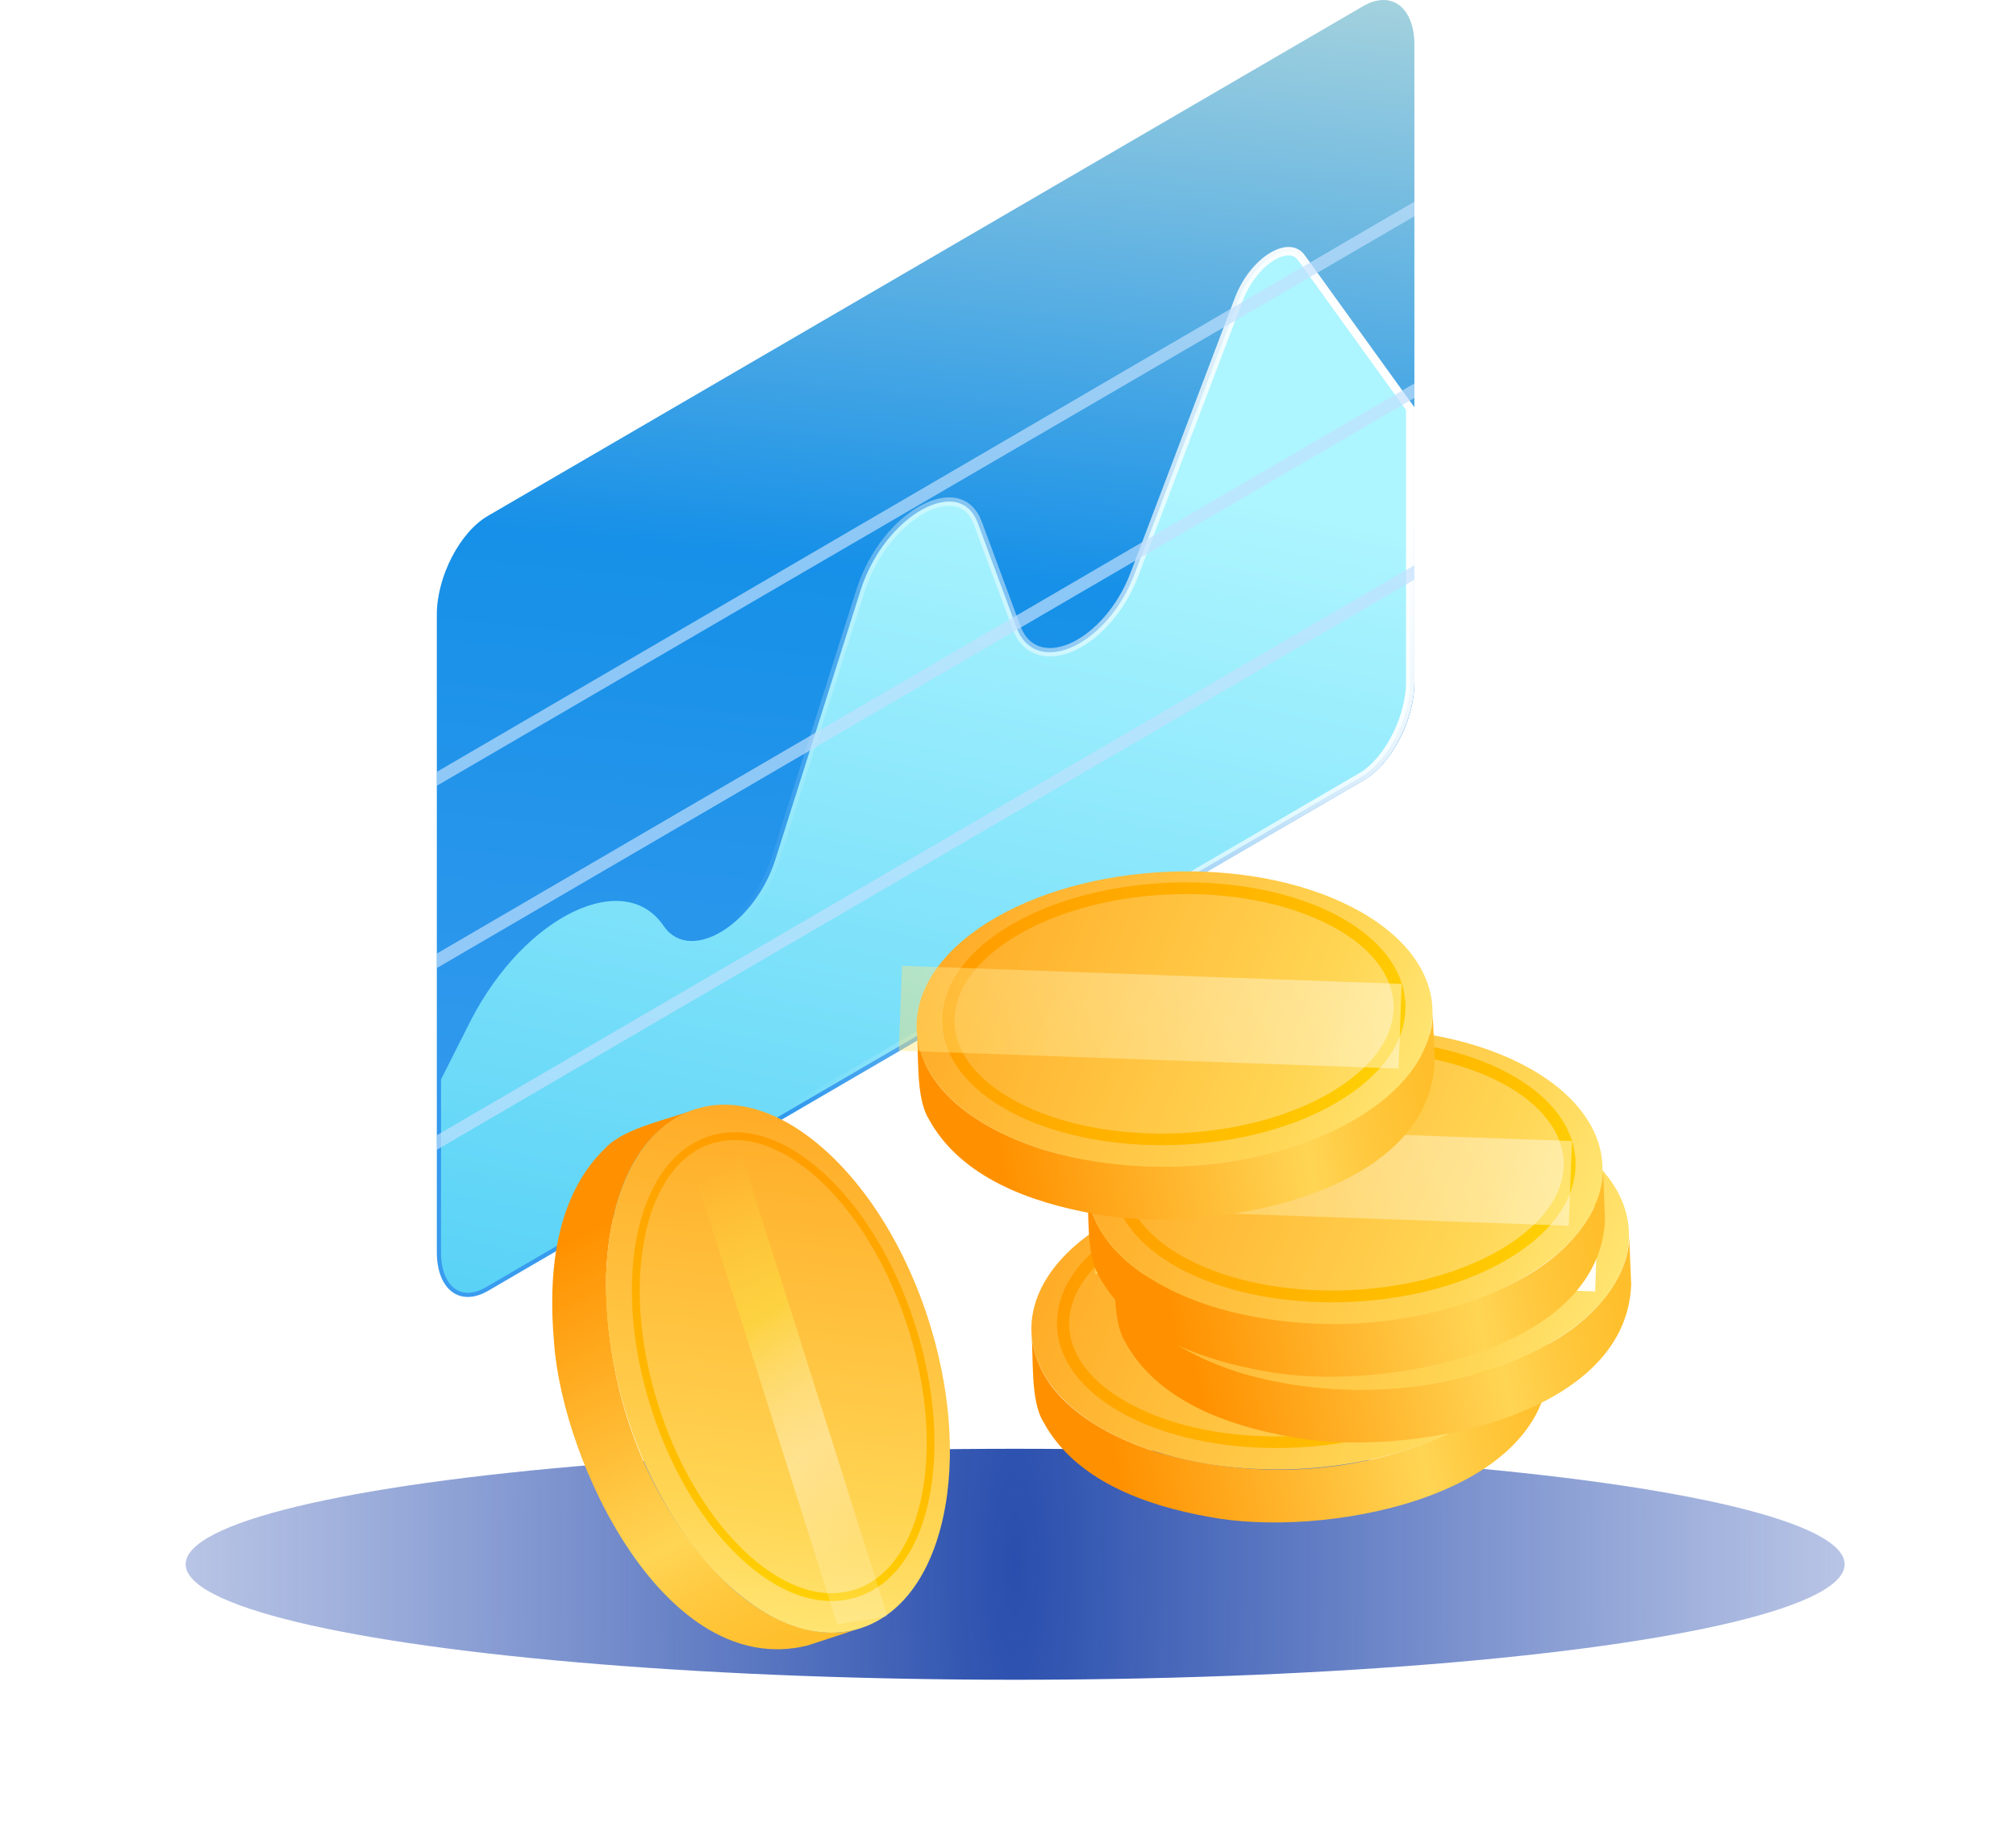 <svg width="96" height="88" viewBox="0 0 96 88" fill="none" xmlns="http://www.w3.org/2000/svg">
<g filter="url(#filter0_f_8983_185556)">
<ellipse cx="48.34" cy="74.5" rx="39.5" ry="5.5" fill="url(#paint0_radial_8983_185556)"/>
</g>
<path d="M64.915 37.175L23.238 61.479C21.896 62.253 20.801 61.424 20.801 59.626V29.267C20.801 27.47 21.896 25.341 23.238 24.567L64.915 0.29C66.257 -0.484 67.352 0.345 67.352 2.143V32.502C67.352 34.299 66.257 36.401 64.915 37.175Z" fill="url(#paint1_linear_8983_185556)"/>
<path d="M54.012 27.376L54.012 27.375L58.996 14.242C59.352 13.31 59.975 12.581 60.582 12.216C60.886 12.034 61.172 11.951 61.409 11.963C61.638 11.975 61.836 12.075 61.985 12.293L61.985 12.293L61.987 12.296L67.152 19.461V32.474C67.152 33.335 66.889 34.286 66.459 35.116C66.029 35.949 65.442 36.64 64.815 37.002L64.815 37.002L23.138 61.306C23.138 61.306 23.138 61.306 23.137 61.306C22.515 61.665 21.997 61.631 21.637 61.358C21.265 61.075 21.001 60.492 21.001 59.627V51.407L22.403 48.63C22.403 48.63 22.403 48.63 22.403 48.63C23.702 46.089 25.562 44.252 27.325 43.414C28.206 42.996 29.051 42.831 29.785 42.94C30.514 43.047 31.147 43.423 31.616 44.116L31.617 44.118C31.935 44.58 32.387 44.802 32.893 44.816C33.39 44.83 33.926 44.643 34.439 44.319C35.464 43.669 36.45 42.433 36.929 40.912L40.981 28.111C40.981 28.111 40.981 28.111 40.981 28.111C41.57 26.274 42.792 24.868 43.962 24.242C44.548 23.929 45.1 23.821 45.547 23.925C45.982 24.027 46.352 24.336 46.572 24.939L46.573 24.94L48.407 29.89L48.407 29.89C48.632 30.494 49.029 30.866 49.533 31.004C50.027 31.139 50.59 31.04 51.142 30.775C52.247 30.244 53.381 29.018 54.012 27.376Z" fill="url(#paint2_linear_8983_185556)" stroke="url(#paint3_linear_8983_185556)" stroke-width="0.4"/>
<path fill-rule="evenodd" clip-rule="evenodd" d="M20.801 37.423L67.352 10.299V9.607L20.801 36.76V37.423ZM67.352 18.953L20.801 46.105V45.414L67.352 18.262V18.953ZM67.352 27.607L20.801 54.759V54.068L67.352 26.916V27.607Z" fill="#C2E1FE" fill-opacity="0.68"/>
<g clip-path="url(#clip0_8983_185556)">
<path d="M70.061 67.695C65.645 70.205 60.093 70.59 55.237 69.208C52.519 68.371 49.314 66.585 49.113 63.473C49.228 64.639 49.047 66.688 49.686 67.723C51.202 70.515 54.551 71.7 57.536 72.236C62.878 73.279 73.552 71.427 73.781 64.977L73.677 62.457C73.8 64.272 72.417 66.331 70.061 67.695Z" fill="url(#paint4_linear_8983_185556)"/>
<path d="M52.966 68.297C48.035 65.768 47.806 61.33 52.461 58.387C57.116 55.434 64.89 55.096 69.822 57.616C74.754 60.145 74.983 64.583 70.328 67.526C65.672 70.478 57.898 70.817 52.966 68.297Z" fill="url(#paint5_linear_8983_185556)"/>
<path d="M60.778 68.964C58.155 68.964 55.569 68.438 53.576 67.375C51.515 66.275 50.361 64.752 50.333 63.088C50.304 61.348 51.487 59.693 53.671 58.434C57.964 55.951 64.908 55.773 69.144 58.029C71.204 59.129 72.358 60.652 72.387 62.317C72.416 64.056 71.233 65.711 69.048 66.971C66.768 68.297 63.745 68.964 60.778 68.964ZM53.852 66.886C57.935 69.068 64.622 68.889 68.762 66.491C70.756 65.335 71.843 63.859 71.824 62.336C71.796 60.888 70.756 59.533 68.886 58.537C64.803 56.355 58.117 56.534 53.977 58.932C51.983 60.088 50.895 61.565 50.914 63.088C50.934 64.536 51.983 65.89 53.852 66.886Z" fill="url(#paint6_linear_8983_185556)"/>
<path d="M73.956 63.886C69.539 66.396 63.987 66.782 59.132 65.4C56.413 64.563 53.208 62.776 53.008 59.664C53.122 60.83 52.941 62.88 53.58 63.914C55.097 66.707 58.445 67.891 61.431 68.427C66.773 69.471 77.447 67.619 77.676 61.169L77.571 58.649C77.695 60.463 76.312 62.523 73.956 63.886Z" fill="url(#paint7_linear_8983_185556)"/>
<path d="M56.861 64.488C51.929 61.959 51.7 57.521 56.355 54.578C61.01 51.626 68.785 51.287 73.716 53.807C78.648 56.327 78.877 60.774 74.222 63.717C69.567 66.67 61.793 67.008 56.861 64.488Z" fill="url(#paint8_linear_8983_185556)"/>
<path d="M64.672 65.156C62.049 65.156 59.464 64.629 57.47 63.567C55.41 62.467 54.256 60.943 54.227 59.279C54.199 57.54 55.381 55.885 57.566 54.625C61.858 52.143 68.803 51.964 73.038 54.221C75.099 55.321 76.253 56.844 76.281 58.508C76.31 60.248 75.127 61.902 72.943 63.162C70.663 64.488 67.639 65.156 64.672 65.156ZM65.846 53.196C62.984 53.196 60.065 53.844 57.871 55.114C55.877 56.27 54.79 57.746 54.809 59.27C54.838 60.718 55.877 62.072 57.747 63.068C61.83 65.25 68.517 65.071 72.657 62.673C74.65 61.517 75.738 60.041 75.719 58.517C75.69 57.069 74.65 55.715 72.781 54.719C70.863 53.703 68.374 53.196 65.846 53.196Z" fill="url(#paint9_linear_8983_185556)"/>
<path d="M75.96 61.508L52.16 60.653L52.313 56.61L76.103 57.475L75.96 61.508Z" fill="url(#paint10_linear_8983_185556)"/>
<path d="M72.71 60.755C68.293 63.266 62.741 63.651 57.886 62.269C55.167 61.432 51.962 59.645 51.762 56.533C51.876 57.699 51.695 59.749 52.334 60.783C53.851 63.576 57.199 64.76 60.185 65.296C65.527 66.34 76.201 64.488 76.43 58.038L76.325 55.518C76.439 57.333 75.056 59.392 72.71 60.755Z" fill="url(#paint11_linear_8983_185556)"/>
<path d="M55.603 61.357C50.671 58.828 50.443 54.39 55.097 51.447C59.753 48.495 67.527 48.156 72.459 50.676C77.39 53.205 77.619 57.643 72.964 60.586C68.309 63.539 60.535 63.877 55.603 61.357Z" fill="url(#paint12_linear_8983_185556)"/>
<path d="M63.419 62.025C60.795 62.025 58.21 61.498 56.217 60.436C54.156 59.336 53.002 57.812 52.973 56.148C52.944 54.409 54.127 52.754 56.312 51.494C60.605 49.012 67.549 48.833 71.784 51.09C73.845 52.19 74.999 53.713 75.028 55.377C75.056 57.117 73.873 58.772 71.689 60.032C69.409 61.357 66.395 62.025 63.419 62.025ZM64.592 50.065C61.73 50.065 58.811 50.714 56.617 51.983C54.623 53.139 53.536 54.616 53.555 56.139C53.584 57.587 54.623 58.941 56.493 59.937C60.576 62.119 67.263 61.94 71.403 59.542C73.396 58.386 74.484 56.91 74.465 55.387C74.436 53.939 73.396 52.585 71.527 51.588C69.609 50.573 67.12 50.065 64.592 50.065Z" fill="url(#paint13_linear_8983_185556)"/>
<path opacity="0.42" d="M74.702 58.377L50.902 57.522L51.055 53.479L74.855 54.344L74.702 58.377Z" fill="url(#paint14_linear_8983_185556)"/>
<path d="M64.6 53.263C60.184 55.773 54.632 56.159 49.776 54.777C47.058 53.94 43.853 52.153 43.652 49.041C43.767 50.207 43.586 52.257 44.225 53.291C45.741 56.084 49.09 57.268 52.075 57.804C57.417 58.848 68.092 56.996 68.32 50.545L68.216 48.026C68.34 49.85 66.956 51.909 64.6 53.263Z" fill="url(#paint15_linear_8983_185556)"/>
<path d="M47.505 53.874C42.564 51.344 42.344 46.907 46.999 43.954C51.654 41.011 59.429 40.663 64.361 43.193C69.292 45.722 69.521 50.16 64.866 53.103C60.211 56.055 52.437 56.394 47.505 53.874Z" fill="url(#paint16_linear_8983_185556)"/>
<path d="M55.317 54.54C52.694 54.54 50.109 54.014 48.115 52.951C46.054 51.851 44.9 50.328 44.872 48.664C44.843 46.924 46.026 45.27 48.21 44.01C52.503 41.527 59.447 41.349 63.683 43.605C65.743 44.705 66.897 46.229 66.926 47.893C66.955 49.632 65.772 51.287 63.587 52.547C61.307 53.873 58.284 54.54 55.317 54.54ZM56.49 42.58C53.629 42.58 50.709 43.229 48.516 44.499C46.522 45.655 45.434 47.131 45.453 48.654C45.473 50.112 46.522 51.456 48.392 52.462C52.474 54.644 59.161 54.465 63.301 52.068C65.295 50.911 66.382 49.435 66.363 47.912C66.335 46.464 65.295 45.11 63.425 44.113C61.498 43.088 59.018 42.58 56.49 42.58Z" fill="url(#paint17_linear_8983_185556)"/>
<path opacity="0.42" d="M66.601 50.893L42.801 50.038L42.953 45.995L66.744 46.86L66.601 50.893Z" fill="url(#paint18_linear_8983_185556)"/>
</g>
<g clip-path="url(#clip1_8983_185556)">
<path d="M34.58 75.388C30.746 71.626 28.795 66.087 28.864 60.747C28.965 57.733 29.917 53.955 33.083 52.84C31.907 53.297 29.741 53.706 28.847 54.658C26.389 57.011 26.101 60.763 26.385 63.961C26.799 69.701 31.706 80.019 38.446 78.372L41.016 77.529C39.16 78.198 36.649 77.384 34.58 75.388Z" fill="url(#paint19_linear_8983_185556)"/>
<path d="M29.166 58.166C30.395 52.405 34.919 50.879 39.267 54.757C43.618 58.629 46.153 66.445 44.924 72.206C43.695 77.967 39.171 79.493 34.824 75.616C30.476 71.738 27.937 63.927 29.166 58.166Z" fill="url(#paint20_linear_8983_185556)"/>
<path d="M42.648 74.846C42.111 75.446 41.475 75.867 40.75 76.081C39.005 76.607 37.002 75.895 35.114 74.07C31.371 70.448 29.255 63.494 30.398 58.554C30.951 56.18 32.17 54.596 33.837 54.092C35.582 53.567 37.584 54.279 39.472 56.104C43.216 59.726 45.332 66.68 44.189 71.62C43.883 72.965 43.353 74.059 42.648 74.846ZM30.586 58.596L30.768 58.634C29.645 63.458 31.714 70.26 35.374 73.799C37.16 75.524 39.029 76.209 40.644 75.726C42.181 75.265 43.307 73.775 43.827 71.54C44.946 66.72 42.873 59.913 39.213 56.375C37.427 54.649 35.558 53.965 33.943 54.448C32.406 54.908 31.279 56.399 30.759 58.634L30.586 58.596Z" fill="url(#paint21_linear_8983_185556)"/>
<path d="M42.262 76.978L39.872 77.362L32.555 54.223L34.944 53.832L42.262 76.978Z" fill="url(#paint22_linear_8983_185556)"/>
</g>
<defs>
<filter id="filter0_f_8983_185556" x="0.84" y="61" width="95" height="27" filterUnits="userSpaceOnUse" color-interpolation-filters="sRGB">
<feFlood flood-opacity="0" result="BackgroundImageFix"/>
<feBlend mode="normal" in="SourceGraphic" in2="BackgroundImageFix" result="shape"/>
<feGaussianBlur stdDeviation="4" result="effect1_foregroundBlur_8983_185556"/>
</filter>
<radialGradient id="paint0_radial_8983_185556" cx="0" cy="0" r="1" gradientUnits="userSpaceOnUse" gradientTransform="translate(48.34 74.5) rotate(-180) scale(65.14 243.545)">
<stop stop-color="#294EAD"/>
<stop offset="1" stop-color="#5D79C7" stop-opacity="0"/>
</radialGradient>
<linearGradient id="paint1_linear_8983_185556" x1="51.505" y1="-20.777" x2="41.73" y2="75.871" gradientUnits="userSpaceOnUse">
<stop stop-color="#FFFCD7"/>
<stop offset="0.5" stop-color="#1690E8"/>
<stop offset="1" stop-color="#47A0F1"/>
</linearGradient>
<linearGradient id="paint2_linear_8983_185556" x1="37.054" y1="71.07" x2="48.058" y2="18.307" gradientUnits="userSpaceOnUse">
<stop stop-color="#4DCDF5"/>
<stop offset="0.941" stop-color="#ADF5FF"/>
</linearGradient>
<linearGradient id="paint3_linear_8983_185556" x1="66.746" y1="22.803" x2="31.725" y2="32.547" gradientUnits="userSpaceOnUse">
<stop stop-color="white"/>
<stop offset="1" stop-color="white" stop-opacity="0"/>
</linearGradient>
<linearGradient id="paint4_linear_8983_185556" x1="52.937" y1="68.554" x2="74.959" y2="64.263" gradientUnits="userSpaceOnUse">
<stop stop-color="#FF9100"/>
<stop offset="0.64" stop-color="#FFD554"/>
<stop offset="0.768" stop-color="#FFC83E"/>
<stop offset="0.896" stop-color="#FFC02E"/>
<stop offset="1" stop-color="#FFBD29"/>
</linearGradient>
<linearGradient id="paint5_linear_8983_185556" x1="72.112" y1="67.249" x2="50.763" y2="58.449" gradientUnits="userSpaceOnUse">
<stop stop-color="#FFE471"/>
<stop offset="0.214" stop-color="#FFD655"/>
<stop offset="1" stop-color="#FFAC27"/>
</linearGradient>
<linearGradient id="paint6_linear_8983_185556" x1="70.7" y1="66.891" x2="52.12" y2="58.328" gradientUnits="userSpaceOnUse">
<stop stop-color="#FFD006"/>
<stop offset="0.214" stop-color="#FFC100"/>
<stop offset="1" stop-color="#FF9D00"/>
</linearGradient>
<linearGradient id="paint7_linear_8983_185556" x1="56.833" y1="64.743" x2="78.855" y2="60.452" gradientUnits="userSpaceOnUse">
<stop stop-color="#FF9100"/>
<stop offset="0.64" stop-color="#FFD554"/>
<stop offset="0.768" stop-color="#FFC83E"/>
<stop offset="0.896" stop-color="#FFC02E"/>
<stop offset="1" stop-color="#FFBD29"/>
</linearGradient>
<linearGradient id="paint8_linear_8983_185556" x1="76.008" y1="63.438" x2="54.66" y2="54.638" gradientUnits="userSpaceOnUse">
<stop stop-color="#FFE471"/>
<stop offset="0.214" stop-color="#FFD655"/>
<stop offset="1" stop-color="#FFAC27"/>
</linearGradient>
<linearGradient id="paint9_linear_8983_185556" x1="74.597" y1="63.08" x2="56.017" y2="54.517" gradientUnits="userSpaceOnUse">
<stop stop-color="#FFD006"/>
<stop offset="0.214" stop-color="#FFC100"/>
<stop offset="1" stop-color="#FF9D00"/>
</linearGradient>
<linearGradient id="paint10_linear_8983_185556" x1="53.917" y1="64.108" x2="74.233" y2="53.783" gradientUnits="userSpaceOnUse">
<stop stop-color="#FFE26E"/>
<stop offset="0.329" stop-color="#FFEEA8"/>
<stop offset="0.634" stop-color="#FFF7D7"/>
<stop offset="0.867" stop-color="#FFFDF4"/>
<stop offset="1" stop-color="white"/>
</linearGradient>
<linearGradient id="paint11_linear_8983_185556" x1="55.578" y1="61.612" x2="77.6" y2="57.321" gradientUnits="userSpaceOnUse">
<stop stop-color="#FF9100"/>
<stop offset="0.64" stop-color="#FFD554"/>
<stop offset="0.768" stop-color="#FFC83E"/>
<stop offset="0.896" stop-color="#FFC02E"/>
<stop offset="1" stop-color="#FFBD29"/>
</linearGradient>
<linearGradient id="paint12_linear_8983_185556" x1="74.751" y1="60.307" x2="53.403" y2="51.507" gradientUnits="userSpaceOnUse">
<stop stop-color="#FFE471"/>
<stop offset="0.214" stop-color="#FFD655"/>
<stop offset="1" stop-color="#FFAC27"/>
</linearGradient>
<linearGradient id="paint13_linear_8983_185556" x1="73.344" y1="59.949" x2="54.764" y2="51.387" gradientUnits="userSpaceOnUse">
<stop stop-color="#FFD006"/>
<stop offset="0.214" stop-color="#FFC100"/>
<stop offset="1" stop-color="#FF9D00"/>
</linearGradient>
<linearGradient id="paint14_linear_8983_185556" x1="52.66" y1="60.978" x2="72.976" y2="50.652" gradientUnits="userSpaceOnUse">
<stop stop-color="#FFE26E"/>
<stop offset="0.329" stop-color="#FFEEA8"/>
<stop offset="0.634" stop-color="#FFF7D7"/>
<stop offset="0.867" stop-color="#FFFDF4"/>
<stop offset="1" stop-color="white"/>
</linearGradient>
<linearGradient id="paint15_linear_8983_185556" x1="47.477" y1="54.129" x2="69.499" y2="49.837" gradientUnits="userSpaceOnUse">
<stop stop-color="#FF9100"/>
<stop offset="0.64" stop-color="#FFD554"/>
<stop offset="0.768" stop-color="#FFC83E"/>
<stop offset="0.896" stop-color="#FFC02E"/>
<stop offset="1" stop-color="#FFBD29"/>
</linearGradient>
<linearGradient id="paint16_linear_8983_185556" x1="66.651" y1="52.823" x2="45.303" y2="44.023" gradientUnits="userSpaceOnUse">
<stop stop-color="#FFE471"/>
<stop offset="0.214" stop-color="#FFD655"/>
<stop offset="1" stop-color="#FFAC27"/>
</linearGradient>
<linearGradient id="paint17_linear_8983_185556" x1="65.241" y1="52.464" x2="46.661" y2="43.902" gradientUnits="userSpaceOnUse">
<stop stop-color="#FFD006"/>
<stop offset="0.214" stop-color="#FFC100"/>
<stop offset="1" stop-color="#FF9D00"/>
</linearGradient>
<linearGradient id="paint18_linear_8983_185556" x1="44.556" y1="53.493" x2="64.873" y2="43.168" gradientUnits="userSpaceOnUse">
<stop stop-color="#FFE26E"/>
<stop offset="0.329" stop-color="#FFEEA8"/>
<stop offset="0.634" stop-color="#FFF7D7"/>
<stop offset="0.867" stop-color="#FFFDF4"/>
<stop offset="1" stop-color="white"/>
</linearGradient>
<linearGradient id="paint19_linear_8983_185556" x1="28.892" y1="58.215" x2="39.488" y2="79.376" gradientUnits="userSpaceOnUse">
<stop stop-color="#FF9100"/>
<stop offset="0.64" stop-color="#FFD554"/>
<stop offset="0.768" stop-color="#FFC83E"/>
<stop offset="0.896" stop-color="#FFC02E"/>
<stop offset="1" stop-color="#FFBD29"/>
</linearGradient>
<linearGradient id="paint20_linear_8983_185556" x1="35.613" y1="77.346" x2="38.314" y2="53.008" gradientUnits="userSpaceOnUse">
<stop stop-color="#FFE471"/>
<stop offset="0.214" stop-color="#FFD655"/>
<stop offset="1" stop-color="#FFAC27"/>
</linearGradient>
<linearGradient id="paint21_linear_8983_185556" x1="35.611" y1="75.692" x2="38.843" y2="54.459" gradientUnits="userSpaceOnUse">
<stop stop-color="#FFD006"/>
<stop offset="0.214" stop-color="#FFC100"/>
<stop offset="1" stop-color="#FF9D00"/>
</linearGradient>
<linearGradient id="paint22_linear_8983_185556" x1="33.07" y1="56.335" x2="44.809" y2="74.6" gradientUnits="userSpaceOnUse">
<stop stop-color="#FBD53C" stop-opacity="0"/>
<stop offset="0.329" stop-color="#FCD741" stop-opacity="0.78"/>
<stop offset="0.634" stop-color="#FFF7D7" stop-opacity="0.46"/>
<stop offset="0.867" stop-color="#FFFDF4" stop-opacity="0.18"/>
</linearGradient>
<clipPath id="clip0_8983_185556">
<rect width="34.875" height="31" fill="white" transform="translate(42.801 41.5)"/>
</clipPath>
<clipPath id="clip1_8983_185556">
<rect width="21.357" height="26" fill="white" transform="translate(19.34 64.943) rotate(-48.147)"/>
</clipPath>
</defs>
</svg>
